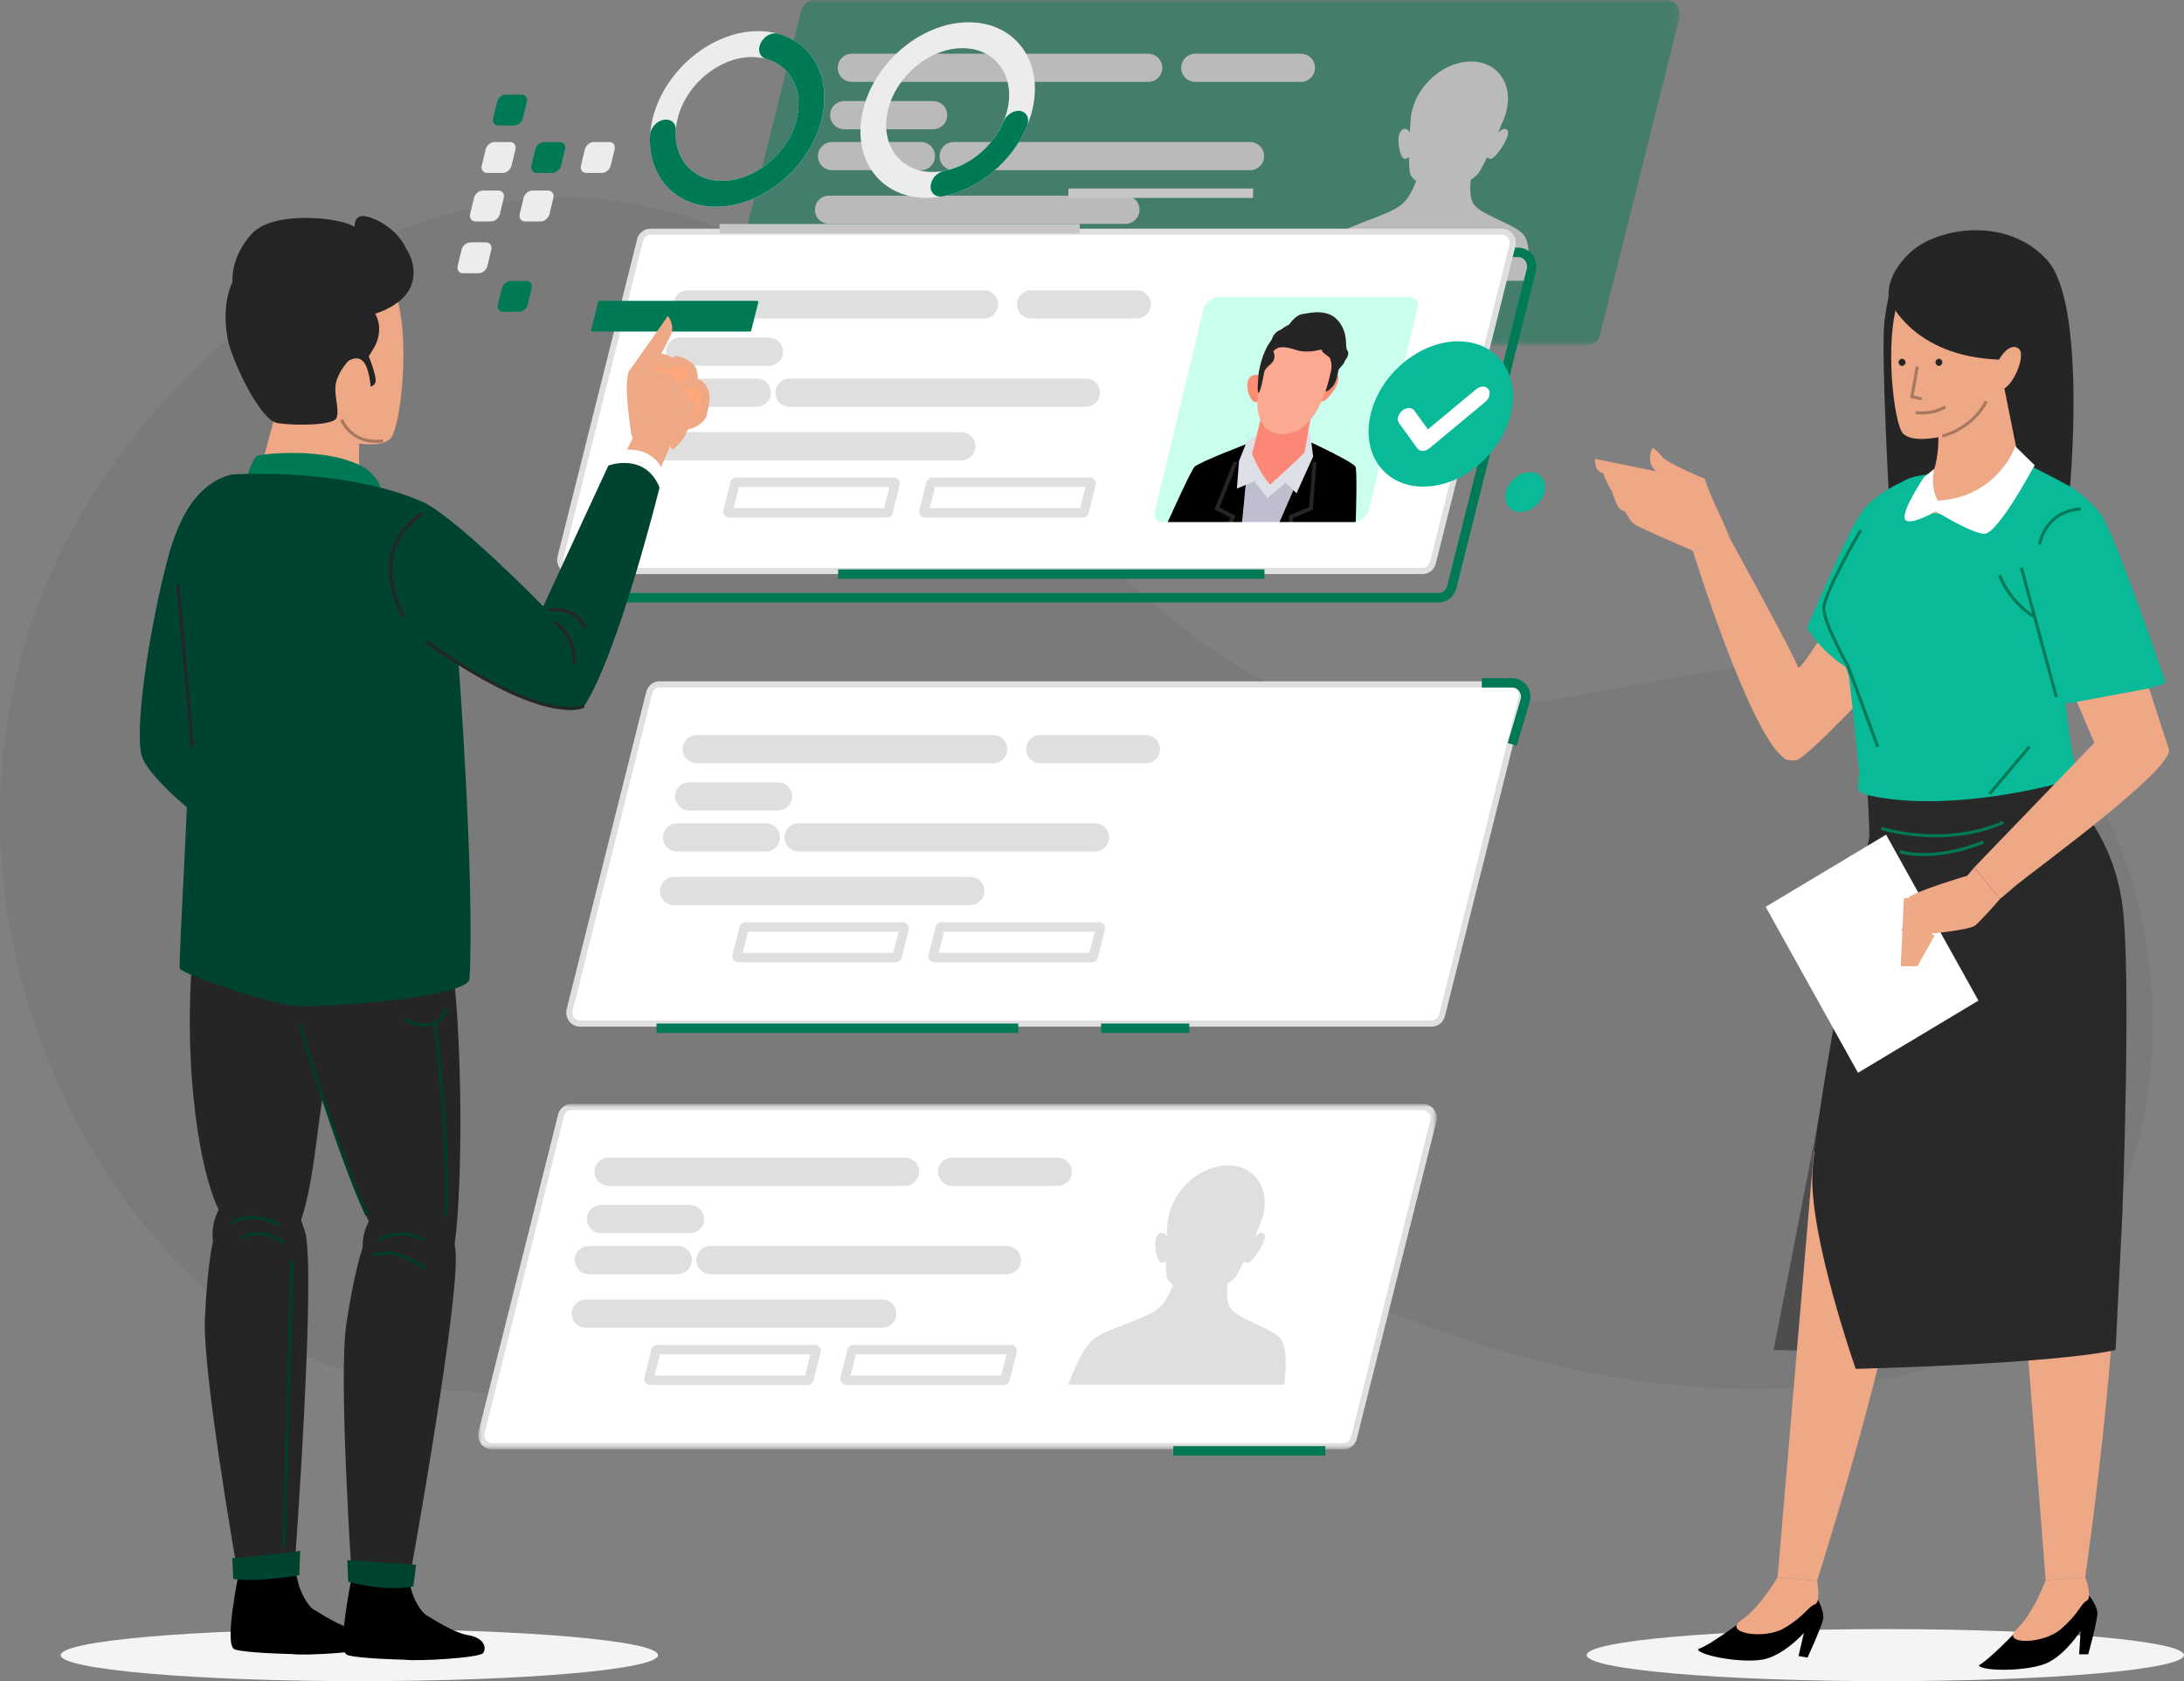<svg width="356" height="274" viewBox="0 0 356 274" fill="none" xmlns="http://www.w3.org/2000/svg">
<rect x="0" y="0" width="356" height="274" fill="#808080" stroke="none"/>
<path d="M41.637 51.472C41.637 51.472 74.117 21.987 114.04 36.028C153.963 50.068 185.089 113.952 223.658 116.059C262.229 118.164 298.092 96.401 328.54 115.356C358.99 134.311 364.404 216.447 306.211 224.872C248.019 233.296 215.539 203.109 190.503 204.513C165.466 205.918 104.567 237.509 56.523 223.468C8.481 209.427 -34.825 112.549 41.637 51.472Z" fill="black" fill-opacity="0.05"/>
<mask id="mask0_341_5333" style="mask-type:luminance" maskUnits="userSpaceOnUse" x="117" y="0" width="157" height="57">
<path d="M117.574 0H273.836V56.291H117.574V0Z" fill="white"/>
</mask>
<g mask="url(#mask0_341_5333)">
<g opacity="0.46">
<path d="M258.644 56.291H119.805C118.346 56.291 117.279 54.86 117.647 53.395L130.608 1.73C130.864 0.711 131.751 0 132.766 0H271.604C273.064 0 274.13 1.431 273.762 2.896L260.801 54.56C260.545 55.579 259.659 56.291 258.644 56.291Z" fill="#007957"/>
<path d="M138.848 11.053H187.159" stroke="white" stroke-width="4.595" stroke-miterlimit="10" stroke-linecap="round" stroke-linejoin="round"/>
<path d="M135.129 34.185H183.44" stroke="white" stroke-width="4.595" stroke-miterlimit="10" stroke-linecap="round" stroke-linejoin="round"/>
<path d="M155.445 25.447H203.756" stroke="white" stroke-width="4.595" stroke-miterlimit="10" stroke-linecap="round" stroke-linejoin="round"/>
<path d="M137.609 18.764H152.103" stroke="white" stroke-width="4.595" stroke-miterlimit="10" stroke-linecap="round" stroke-linejoin="round"/>
<path d="M135.625 25.447H150.118" stroke="white" stroke-width="4.595" stroke-miterlimit="10" stroke-linecap="round" stroke-linejoin="round"/>
<path d="M194.836 11.053H212.054" stroke="white" stroke-width="4.595" stroke-miterlimit="10" stroke-linecap="round" stroke-linejoin="round"/>
<path d="M203.273 45.039H177.561C177.431 45.039 177.337 44.912 177.37 44.782L178.52 40.195C178.543 40.104 178.621 40.041 178.712 40.041H204.424C204.554 40.041 204.648 40.168 204.615 40.298L203.465 44.885C203.442 44.976 203.364 45.039 203.273 45.039Z" stroke="#84AEE5" stroke-width="1.532" stroke-miterlimit="10"/>
<path d="M171.316 45.039H145.605C145.475 45.039 145.38 44.912 145.413 44.782L146.563 40.195C146.587 40.104 146.665 40.041 146.755 40.041H172.467C172.597 40.041 172.692 40.168 172.659 40.298L171.508 44.885C171.485 44.976 171.406 45.039 171.316 45.039Z" stroke="#84AEE5" stroke-width="1.532" stroke-miterlimit="10"/>
<path d="M248.465 38.388C247.148 36.567 241.8 35.242 240.323 33.421C239.568 32.49 239.568 30.762 239.749 29.292C240.275 28.944 240.712 28.595 240.972 28.271C241.415 27.598 241.916 26.657 242.418 25.626C242.57 25.78 242.772 25.9 243.032 25.892C243.735 25.87 246.407 22.096 245.718 21.221C245.324 20.721 244.688 21.155 244.215 21.618C244.922 19.938 245.42 18.649 245.42 18.649H245.393C245.46 18.438 245.522 18.224 245.574 18.008C246.634 13.596 244.047 10.019 239.794 10.019C235.541 10.019 231.234 13.596 230.174 18.008C230.122 18.224 230.081 18.438 230.047 18.649H230.02C230.02 18.649 229.899 19.938 229.798 21.618C229.547 21.155 229.119 20.721 228.485 21.221C227.376 22.096 228.234 25.87 228.926 25.892C229.183 25.9 229.443 25.78 229.668 25.626C229.674 26.657 229.723 27.598 229.844 28.271C229.971 28.667 230.344 29.101 230.828 29.524C230.299 30.94 229.494 32.539 228.354 33.421C226.002 35.242 220.018 36.567 217.824 38.388C215.852 40.026 214.092 44.81 213.758 45.756H248.991C249.111 44.81 249.651 40.026 248.465 38.388Z" fill="white"/>
</g>
</g>
<path d="M234.491 97.418H95.653C94.193 97.418 93.127 95.988 93.495 94.522L106.456 42.858C106.711 41.839 107.599 41.127 108.614 41.127H247.452C248.912 41.127 249.978 42.558 249.61 44.024L236.649 95.687C236.393 96.706 235.506 97.418 234.491 97.418Z" stroke="#007957" stroke-width="1.532" stroke-miterlimit="10"/>
<path d="M91.378 90.788L91.378 90.788C91.084 91.961 91.941 93.062 93.051 93.062H231.89C232.664 93.062 233.36 92.518 233.562 91.71L246.523 40.046L246.523 40.046C246.818 38.873 245.961 37.772 244.851 37.772H106.012C105.237 37.772 104.542 38.316 104.339 39.124L103.854 39.002L104.339 39.124L91.378 90.788Z" fill="white" stroke="#DFDFDF"/>
<path d="M136.617 93.562H206.111" stroke="#007957" stroke-width="1.532" stroke-miterlimit="10"/>
<path d="M117.293 37.272H176.009" stroke="#C6C6C6" stroke-width="1.532" stroke-miterlimit="10"/>
<path d="M220.679 85.85H189.463C188.026 85.85 187.152 84.641 187.51 83.151L195.386 50.378C195.744 48.889 197.199 47.68 198.636 47.68H229.852C231.289 47.68 232.163 48.889 231.804 50.378L223.929 83.151C223.571 84.641 222.116 85.85 220.679 85.85Z" fill="#CAFFF0"/>
<path d="M205.523 85.478L208.255 74.111L203.777 72.144C203.777 72.144 195.429 75.314 194.719 76.079C194.123 76.72 191.126 83.351 190.172 85.478H205.523Z" fill="black"/>
<path d="M220.98 85.478C221.048 83.351 221.239 76.72 220.951 76.079C220.608 75.314 213.785 72.144 213.785 72.144L208.36 74.111L205.629 85.478H220.98Z" fill="black"/>
<path d="M208.186 85.978L212.465 76.142L203.274 76.688L202.375 85.978H208.186Z" fill="#BEBECF"/>
<path d="M205.272 70.568L203.271 71.88L201.957 75.158L201.617 79.64L204.434 78.437L206.622 81.17L209.545 78.656L211.336 80.405L214.046 74.394L213.569 70.677L212.435 70.131L205.272 70.568Z" fill="#DEE0E8"/>
<path d="M205.885 61.962C205.885 61.962 205.213 60.378 203.834 61.432C202.456 62.486 204.069 66.558 205.068 65.333C206.066 64.108 205.885 61.962 205.885 61.962Z" fill="#FB8E74"/>
<path d="M215.709 61.879C215.709 61.879 217.019 60.199 218.008 61.14C218.996 62.081 215.747 66.385 215.212 65.234C214.678 64.081 215.709 61.879 215.709 61.879Z" fill="#FB8E74"/>
<path d="M212.639 73.743L214.049 65.983L205.888 66.717L204.086 74.005C204.086 74.005 205.513 77.454 207.042 78.984C207.042 78.984 211.788 74.731 212.639 73.743Z" fill="#FB8877"/>
<path d="M219.255 58.745C218.951 59.689 218.201 59.925 218.146 60.476C218.09 61.026 217.75 62.442 217.232 62.993C216.715 63.543 216.446 63.7 216.446 63.7C216.446 63.7 209.445 65.745 205.889 62.913C205.889 62.913 205.656 61.839 205.9 60.554C206.141 59.282 205.546 59.06 206.238 58.431C206.927 57.802 207.136 57.251 207.153 56.543C207.169 55.836 207.223 54.97 207.932 54.263C208.642 53.555 209.278 53.791 209.968 53.162C209.968 53.162 210.99 51.383 212.338 51.181C213.687 50.979 216.53 50.237 218.221 52.395C219.913 54.553 219.134 56.441 219.622 57.115C220.11 57.79 219.255 58.745 219.255 58.745Z" fill="#252525"/>
<path d="M205.829 60.626C205.829 60.626 202.526 70.068 208.748 70.775C214.246 70.908 216.198 63.947 216.985 60.377C217.773 56.807 217.286 53.069 212.885 53.192C208.484 53.314 206.313 58.512 205.829 60.626Z" fill="#FBA990"/>
<path d="M207.559 57.241C207.559 57.241 207.966 57.998 207.588 58.761C207.211 59.524 206.187 59.818 206.034 60.825C205.881 61.833 205.432 63.927 205.156 64.019C204.881 64.11 205.076 61.974 205.122 61.241C205.169 60.508 205.694 57.48 207.163 55.556C208.63 53.632 209.537 52.82 212.15 52.379C214.763 51.938 216.743 53.079 217.47 54.733C218.197 56.387 217.034 60.6 217.034 60.6C217.034 60.6 217.208 58.598 216.562 58.128C215.915 57.658 215.381 57.31 215.488 57.035C215.595 56.761 213.42 57.757 211.245 57.031C209.072 56.306 208.369 56.636 208.007 56.868C207.645 57.101 207.559 57.241 207.559 57.241Z" fill="#252525"/>
<path d="M201.404 75.267C201.351 75.485 198.367 82.863 198.367 82.863L200.988 84.23L200.252 85.76" stroke="#252525" stroke-width="0.651" stroke-miterlimit="10"/>
<path d="M214.307 75.267C214.254 75.485 213.692 82.863 213.692 82.863L210.414 84.23L210.415 85.76" stroke="#252525" stroke-width="0.651" stroke-miterlimit="10"/>
<path d="M220.679 85.85H189.463C188.026 85.85 187.152 84.641 187.51 83.151L195.386 50.378C195.744 48.889 197.199 47.68 198.636 47.68H229.852C231.289 47.68 232.163 48.889 231.804 50.378L223.929 83.151C223.571 84.641 222.116 85.85 220.679 85.85Z" stroke="white" stroke-width="1.532" stroke-miterlimit="10"/>
<path d="M112.09 49.609H160.401H112.09Z" fill="#DFDFDF"/>
<path d="M112.09 49.609H160.401" stroke="#DFDFDF" stroke-width="4.595" stroke-miterlimit="10" stroke-linecap="round" stroke-linejoin="round"/>
<path d="M108.375 72.742H156.686H108.375Z" fill="#DFDFDF"/>
<path d="M108.375 72.742H156.686" stroke="#DFDFDF" stroke-width="4.595" stroke-miterlimit="10" stroke-linecap="round" stroke-linejoin="round"/>
<path d="M128.691 64.002H177.002H128.691Z" fill="#DFDFDF"/>
<path d="M128.691 64.002H177.002" stroke="#DFDFDF" stroke-width="4.595" stroke-miterlimit="10" stroke-linecap="round" stroke-linejoin="round"/>
<path d="M110.852 57.32H125.345H110.852Z" fill="#DFDFDF"/>
<path d="M110.852 57.32H125.345" stroke="#DFDFDF" stroke-width="4.595" stroke-miterlimit="10" stroke-linecap="round" stroke-linejoin="round"/>
<path d="M108.871 64.002H123.364H108.871Z" fill="#DFDFDF"/>
<path d="M108.871 64.002H123.364" stroke="#DFDFDF" stroke-width="4.595" stroke-miterlimit="10" stroke-linecap="round" stroke-linejoin="round"/>
<path d="M168.082 49.609H185.3H168.082Z" fill="#DFDFDF"/>
<path d="M168.082 49.609H185.3" stroke="#DFDFDF" stroke-width="4.595" stroke-miterlimit="10" stroke-linecap="round" stroke-linejoin="round"/>
<path d="M176.52 83.594H150.808C150.678 83.594 150.583 83.467 150.616 83.337L151.766 78.75C151.79 78.659 151.868 78.596 151.958 78.596H177.67C177.8 78.596 177.895 78.723 177.862 78.853L176.711 83.44C176.688 83.531 176.609 83.594 176.52 83.594Z" stroke="#DFDFDF" stroke-width="1.532" stroke-miterlimit="10"/>
<path d="M144.559 83.594H118.846C118.717 83.594 118.622 83.467 118.655 83.337L119.805 78.75C119.829 78.659 119.907 78.596 119.997 78.596H145.709C145.839 78.596 145.934 78.723 145.901 78.853L144.75 83.44C144.727 83.531 144.649 83.594 144.559 83.594Z" stroke="#DFDFDF" stroke-width="1.532" stroke-miterlimit="10"/>
<path d="M174.152 31.488H204.253" stroke="#C6C6C6" stroke-width="1.532" stroke-miterlimit="10"/>
<path d="M92.863 164.556L92.863 164.556C92.569 165.729 93.425 166.83 94.536 166.83H233.374C234.148 166.83 234.844 166.286 235.047 165.478C235.047 165.478 235.047 165.478 235.047 165.478L248.008 113.814L248.008 113.814C248.302 112.641 247.445 111.539 246.335 111.539H107.496C106.722 111.539 106.026 112.084 105.824 112.892L105.824 112.892L92.863 164.556Z" fill="white" stroke="#DFDFDF"/>
<path d="M113.578 122.092H161.889H113.578Z" fill="#DFDFDF"/>
<path d="M113.578 122.092H161.889" stroke="#DFDFDF" stroke-width="4.595" stroke-miterlimit="10" stroke-linecap="round" stroke-linejoin="round"/>
<path d="M109.863 145.227H158.174H109.863Z" fill="#DFDFDF"/>
<path d="M109.863 145.227H158.174" stroke="#DFDFDF" stroke-width="4.595" stroke-miterlimit="10" stroke-linecap="round" stroke-linejoin="round"/>
<path d="M130.176 136.486H178.487H130.176Z" fill="#DFDFDF"/>
<path d="M130.176 136.486H178.487" stroke="#DFDFDF" stroke-width="4.595" stroke-miterlimit="10" stroke-linecap="round" stroke-linejoin="round"/>
<path d="M112.34 129.805H126.833H112.34Z" fill="#DFDFDF"/>
<path d="M112.34 129.805H126.833" stroke="#DFDFDF" stroke-width="4.595" stroke-miterlimit="10" stroke-linecap="round" stroke-linejoin="round"/>
<path d="M110.355 136.486H124.849H110.355Z" fill="#DFDFDF"/>
<path d="M110.355 136.486H124.849" stroke="#DFDFDF" stroke-width="4.595" stroke-miterlimit="10" stroke-linecap="round" stroke-linejoin="round"/>
<path d="M169.57 122.092H186.789H169.57Z" fill="#DFDFDF"/>
<path d="M169.57 122.092H186.789" stroke="#DFDFDF" stroke-width="4.595" stroke-miterlimit="10" stroke-linecap="round" stroke-linejoin="round"/>
<path d="M178.007 156.078H152.296C152.166 156.078 152.071 155.952 152.104 155.821L153.254 151.234C153.278 151.143 153.356 151.081 153.446 151.081H179.158C179.288 151.081 179.383 151.207 179.35 151.337L178.199 155.924C178.176 156.015 178.098 156.078 178.007 156.078Z" stroke="#DFDFDF" stroke-width="1.532" stroke-miterlimit="10"/>
<path d="M146.047 156.078H120.335C120.205 156.078 120.111 155.952 120.143 155.821L121.294 151.234C121.317 151.143 121.395 151.081 121.485 151.081H147.197C147.328 151.081 147.422 151.207 147.389 151.337L146.238 155.924C146.216 156.015 146.137 156.078 146.047 156.078Z" stroke="#DFDFDF" stroke-width="1.532" stroke-miterlimit="10"/>
<path d="M223.2 149.427C221.882 147.605 216.535 146.281 215.057 144.46C214.303 143.529 214.303 141.801 214.483 140.331C215.009 139.983 215.446 139.634 215.706 139.31C216.149 138.637 216.651 137.696 217.152 136.664C217.304 136.819 217.505 136.938 217.767 136.93C218.468 136.908 221.141 133.134 220.453 132.26C220.058 131.76 219.422 132.194 218.949 132.657C219.656 130.977 220.154 129.689 220.154 129.689H220.127C220.194 129.476 220.256 129.263 220.308 129.047C221.368 124.635 218.78 121.058 214.528 121.058C210.275 121.058 205.968 124.635 204.908 129.047C204.856 129.263 204.816 129.476 204.781 129.689H204.754C204.754 129.689 204.633 130.977 204.532 132.657C204.282 132.194 203.853 131.76 203.219 132.26C202.11 133.134 202.969 136.908 203.66 136.93C203.917 136.938 204.177 136.819 204.403 136.664C204.409 137.696 204.457 138.637 204.578 139.31C204.705 139.706 205.078 140.14 205.562 140.563C205.033 141.979 204.227 143.578 203.088 144.46C200.735 146.281 194.752 147.605 192.559 149.427C190.586 151.065 188.826 155.849 188.492 156.795H223.725C223.845 155.849 224.385 151.065 223.2 149.427Z" fill="white"/>
<mask id="mask1_341_5333" style="mask-type:luminance" maskUnits="userSpaceOnUse" x="77" y="179" width="158" height="58">
<path d="M77.938 179.924H234.199V236.215H77.938V179.924Z" fill="white"/>
</mask>
<g mask="url(#mask1_341_5333)">
<path d="M78.496 233.441L78.496 233.441C78.201 234.614 79.058 235.715 80.168 235.715H219.007C219.781 235.715 220.476 235.171 220.68 234.362L233.64 182.698L233.64 182.698C233.935 181.526 233.078 180.424 231.967 180.424H93.129C92.354 180.424 91.659 180.969 91.457 181.776C91.456 181.776 91.456 181.776 91.456 181.776L78.496 233.441Z" fill="white" stroke="#DFDFDF"/>
<path d="M99.211 190.977H147.522H99.211Z" fill="#DFDFDF"/>
<path d="M99.211 190.977H147.522" stroke="#DFDFDF" stroke-width="4.595" stroke-miterlimit="10" stroke-linecap="round" stroke-linejoin="round"/>
<path d="M95.492 214.109H143.803H95.492Z" fill="#DFDFDF"/>
<path d="M95.492 214.109H143.803" stroke="#DFDFDF" stroke-width="4.595" stroke-miterlimit="10" stroke-linecap="round" stroke-linejoin="round"/>
<path d="M115.809 205.371H164.12H115.809Z" fill="#DFDFDF"/>
<path d="M115.809 205.371H164.12" stroke="#DFDFDF" stroke-width="4.595" stroke-miterlimit="10" stroke-linecap="round" stroke-linejoin="round"/>
<path d="M97.973 198.688H112.466H97.973Z" fill="#DFDFDF"/>
<path d="M97.973 198.688H112.466" stroke="#DFDFDF" stroke-width="4.595" stroke-miterlimit="10" stroke-linecap="round" stroke-linejoin="round"/>
<path d="M95.988 205.371H110.482H95.988Z" fill="#DFDFDF"/>
<path d="M95.988 205.371H110.482" stroke="#DFDFDF" stroke-width="4.595" stroke-miterlimit="10" stroke-linecap="round" stroke-linejoin="round"/>
<path d="M155.203 190.977H172.422H155.203Z" fill="#DFDFDF"/>
<path d="M155.203 190.977H172.422" stroke="#DFDFDF" stroke-width="4.595" stroke-miterlimit="10" stroke-linecap="round" stroke-linejoin="round"/>
<path d="M163.64 224.963H137.929C137.799 224.963 137.704 224.836 137.737 224.706L138.888 220.119C138.91 220.028 138.989 219.965 139.079 219.965H164.791C164.921 219.965 165.015 220.092 164.983 220.221L163.832 224.809C163.809 224.9 163.731 224.963 163.64 224.963Z" stroke="#DFDFDF" stroke-width="1.532" stroke-miterlimit="10"/>
<path d="M131.68 224.963H105.968C105.838 224.963 105.744 224.836 105.776 224.706L106.927 220.119C106.95 220.028 107.028 219.965 107.119 219.965H132.83C132.96 219.965 133.055 220.092 133.022 220.221L131.871 224.809C131.849 224.9 131.77 224.963 131.68 224.963Z" stroke="#DFDFDF" stroke-width="1.532" stroke-miterlimit="10"/>
<path d="M208.829 218.312C207.511 216.49 202.164 215.166 200.687 213.345C199.932 212.415 199.932 210.686 200.112 209.216C200.638 208.868 201.076 208.519 201.335 208.195C201.779 207.522 202.28 206.581 202.781 205.55C202.933 205.704 203.135 205.823 203.396 205.816C204.098 205.794 206.771 202.02 206.082 201.145C205.687 200.645 205.051 201.079 204.579 201.542C205.285 199.862 205.783 198.574 205.783 198.574H205.757C205.823 198.361 205.885 198.148 205.937 197.932C206.998 193.52 204.41 189.943 200.157 189.943C195.904 189.943 191.598 193.52 190.537 197.932C190.485 198.148 190.445 198.361 190.41 198.574H190.383C190.383 198.574 190.262 199.862 190.161 201.542C189.911 201.079 189.483 200.645 188.849 201.145C187.739 202.02 188.598 205.794 189.289 205.816C189.546 205.823 189.806 205.704 190.032 205.55C190.038 206.581 190.087 207.522 190.207 208.195C190.335 208.591 190.707 209.025 191.191 209.448C190.663 210.864 189.857 212.463 188.717 213.345C186.365 215.166 180.382 216.49 178.188 218.312C176.215 219.95 174.455 224.734 174.121 225.68H209.354C209.474 224.734 210.014 219.95 208.829 218.312Z" fill="#DFDFDF"/>
</g>
<path d="M191.246 236.473H216.021" stroke="#007957" stroke-width="1.532" stroke-miterlimit="10"/>
<path d="M107.012 167.586H165.976" stroke="#007957" stroke-width="1.532" stroke-miterlimit="10"/>
<path d="M179.477 167.586H193.846" stroke="#007957" stroke-width="1.532" stroke-miterlimit="10"/>
<path d="M241.539 111.296H246.519C247.985 111.296 249.031 112.766 248.6 114.218L246.494 121.32" stroke="#007957" stroke-width="1.532" stroke-miterlimit="10"/>
<path d="M83.795 20.455H81.254C80.616 20.455 80.228 19.919 80.387 19.257L81.021 16.621C81.179 15.959 81.826 15.423 82.463 15.423H85.005C85.642 15.423 86.03 15.959 85.871 16.621L85.238 19.257C85.078 19.919 84.433 20.455 83.795 20.455Z" fill="#007957"/>
<path d="M81.94 28.184H79.399C78.761 28.184 78.373 27.647 78.532 26.985L79.165 24.349C79.324 23.687 79.97 23.151 80.608 23.151H83.149C83.787 23.151 84.175 23.687 84.016 24.349L83.382 26.985C83.224 27.647 82.577 28.184 81.94 28.184Z" fill="#ECECEC"/>
<path d="M90.022 28.184H87.481C86.843 28.184 86.455 27.647 86.614 26.985L87.247 24.349C87.407 23.687 88.052 23.151 88.691 23.151H91.231C91.869 23.151 92.257 23.687 92.098 24.349L91.464 26.985C91.306 27.647 90.66 28.184 90.022 28.184Z" fill="#007957"/>
<path d="M98.108 28.184H95.567C94.929 28.184 94.541 27.647 94.7 26.985L95.333 24.349C95.492 23.687 96.138 23.151 96.776 23.151H99.317C99.954 23.151 100.343 23.687 100.184 24.349L99.55 26.985C99.391 27.647 98.745 28.184 98.108 28.184Z" fill="#ECECEC"/>
<path d="M80.037 36.09H77.496C76.858 36.09 76.471 35.553 76.629 34.891L77.263 32.255C77.422 31.594 78.068 31.057 78.706 31.057H81.247C81.884 31.057 82.273 31.594 82.113 32.255L81.48 34.891C81.321 35.553 80.675 36.09 80.037 36.09Z" fill="#ECECEC"/>
<path d="M78.006 44.537H75.465C74.827 44.537 74.439 44.001 74.598 43.339L75.232 40.703C75.391 40.041 76.037 39.505 76.674 39.505H79.216C79.853 39.505 80.241 40.041 80.082 40.703L79.448 43.339C79.29 44.001 78.644 44.537 78.006 44.537Z" fill="#ECECEC"/>
<path d="M88.123 36.09H85.582C84.945 36.09 84.556 35.553 84.715 34.891L85.349 32.255C85.507 31.594 86.154 31.057 86.791 31.057H89.333C89.97 31.057 90.358 31.594 90.199 32.255L89.566 34.891C89.407 35.553 88.761 36.09 88.123 36.09Z" fill="#ECECEC"/>
<path d="M84.58 50.828H82.04C81.401 50.828 81.013 50.292 81.172 49.63L81.806 46.994C81.965 46.332 82.611 45.795 83.249 45.795H85.79C86.427 45.795 86.816 46.332 86.656 46.994L86.023 49.63C85.864 50.292 85.218 50.828 84.58 50.828Z" fill="#007957"/>
<path d="M129.745 19.909C128.241 25.105 123.107 29.3 118.055 29.466C112.623 29.645 109.234 25.272 110.354 19.772L110.511 19.118H110.505C111.95 13.669 117.299 9.294 122.585 9.294C122.858 9.294 123.125 9.309 123.387 9.332C128.436 9.774 131.343 14.385 129.745 19.909ZM124.549 5.11L124.549 5.108C124.536 5.108 124.523 5.107 124.511 5.106C124.472 5.103 124.434 5.098 124.395 5.096L124.395 5.099C124.133 5.083 123.869 5.07 123.599 5.07C116.066 5.07 108.441 11.336 106.434 19.118L106.345 19.49H106.341C106.332 19.53 106.325 19.568 106.317 19.607L106.259 19.845H106.267C104.614 27.733 109.492 34.011 117.302 33.683C124.424 33.384 131.606 27.487 133.743 20.178C136.062 12.251 131.842 5.639 124.549 5.11Z" fill="#ECECEC"/>
<path d="M123.804 7.545C123.57 8.516 124.007 9.36 124.86 9.594C128.979 10.725 131.176 14.949 129.741 19.909C128.238 25.105 123.105 29.3 118.052 29.466C113.098 29.63 109.84 26.007 110.155 21.195C110.22 20.203 109.541 19.49 108.568 19.49C107.307 19.49 106.051 20.671 105.967 21.958C105.519 28.823 110.2 33.981 117.298 33.683C124.42 33.384 131.602 27.487 133.74 20.178C135.803 13.122 132.689 7.106 126.836 5.495C125.627 5.162 124.135 6.166 123.804 7.545Z" fill="#007957"/>
<path d="M152.731 28.001L152.693 28.003C152.533 28.014 152.372 28.021 152.212 28.024C152.157 28.025 152.102 28.029 152.047 28.029C146.676 28.029 143.407 23.511 144.747 17.94C146.085 12.367 151.525 7.851 156.896 7.851C156.951 7.851 157.004 7.854 157.059 7.855C157.219 7.857 157.377 7.865 157.533 7.875C157.546 7.876 157.56 7.878 157.573 7.879C162.536 8.243 165.477 12.606 164.195 17.94C164.186 17.981 164.173 18.022 164.162 18.064C162.832 23.343 157.832 27.642 152.731 28.001ZM158.86 3.666C158.849 3.664 158.837 3.664 158.824 3.662C158.776 3.66 158.728 3.657 158.68 3.654C158.427 3.638 158.172 3.627 157.91 3.627C150.292 3.627 142.575 10.035 140.676 17.94C138.776 25.844 143.413 32.252 151.031 32.252C151.292 32.252 151.552 32.24 151.812 32.224C151.861 32.222 151.91 32.22 151.959 32.216C151.972 32.215 151.986 32.215 151.999 32.214L152 32.212C159.254 31.704 166.366 25.577 168.234 18.064C168.244 18.022 168.257 17.981 168.267 17.94C170.086 10.37 165.908 4.177 158.86 3.666Z" fill="#ECECEC"/>
<path d="M163.573 19.826C161.862 23.872 158.03 27.063 153.947 27.843C152.928 28.038 152.005 28.896 151.759 29.924C151.439 31.254 152.37 32.245 153.689 31.997C159.508 30.901 164.976 26.349 167.399 20.578C167.947 19.273 167.282 18.064 166.003 18.064C165.01 18.064 164.001 18.813 163.573 19.826Z" fill="#007957"/>
<path d="M122.261 54.035H96.55C96.42 54.035 96.325 53.908 96.358 53.778L97.509 49.191C97.531 49.1 97.61 49.037 97.7 49.037H123.412C123.542 49.037 123.636 49.165 123.603 49.294L122.453 53.881C122.43 53.972 122.351 54.035 122.261 54.035Z" fill="#007957"/>
<path d="M246.266 67.471C244.694 74.012 238.308 79.314 232.004 79.314C225.699 79.314 221.862 74.012 223.435 67.471C225.006 60.93 231.392 55.627 237.696 55.627C244.001 55.627 247.838 60.93 246.266 67.471Z" fill="#08BA98"/>
<path d="M251.724 80.194C251.294 81.985 249.547 83.436 247.821 83.436C246.095 83.436 245.045 81.985 245.475 80.194C245.906 78.403 247.653 76.953 249.378 76.953C251.104 76.953 252.154 78.403 251.724 80.194Z" fill="#08BA98"/>
<path d="M231.907 73.49C231.547 73.49 231.222 73.348 231.017 73.063L228.066 68.987C227.655 68.418 227.876 67.495 228.561 66.927C229.246 66.358 230.135 66.358 230.546 66.927L232.751 69.975L240.629 63.432C241.315 62.863 242.203 62.863 242.615 63.432C243.026 64.001 242.805 64.922 242.12 65.491L233.001 73.063C232.659 73.348 232.266 73.49 231.907 73.49Z" fill="white"/>
<path d="M355.998 269.759C355.998 272.101 334.202 274 307.315 274C280.429 274 258.633 272.101 258.633 269.759C258.633 267.417 280.429 265.518 307.315 265.518C334.202 265.518 355.998 267.417 355.998 269.759Z" fill="#F4F4F4"/>
<path d="M309.176 43.953C309.176 43.953 307.938 46.524 307.194 52.179C306.451 57.833 308.433 90.477 308.433 90.477L329.739 88.164L320.077 45.495L309.176 43.953Z" fill="#252525"/>
<path d="M296.542 181.853L289.109 220.023L303.602 220.408C303.602 220.408 307.319 186.48 305.831 186.48C304.346 186.48 296.542 181.853 296.542 181.853Z" fill="#4D4D4D"/>
<path d="M330.235 264.233C330.235 264.233 324.784 270.145 322.555 271.43C323.05 272.458 330.978 272.458 333.951 270.916C336.924 269.374 339.154 265.776 339.154 265.776L338.906 269.631H340.392C340.392 269.631 341.879 264.233 341.879 262.948C341.879 261.663 340.392 259.863 340.392 259.863L330.235 264.233Z" fill="black"/>
<path d="M328.004 188.149L333.454 257.549L339.896 257.035C339.896 257.035 347.328 206.142 344.355 188.663C341.382 171.185 328.004 188.149 328.004 188.149Z" fill="#EEA886"/>
<path d="M333.454 257.55C333.454 257.55 331.472 262.947 328.747 265.518C326.021 268.088 332.958 268.088 335.931 265.518C338.905 262.947 339.152 261.405 340.143 260.891C341.134 260.377 339.895 257.035 339.895 257.035L333.454 257.55Z" fill="#EEA886"/>
<path d="M285.498 263.067C285.498 263.067 279.165 267.941 276.758 268.817C277.079 269.918 284.894 271.304 288.075 270.303C291.256 269.304 294.038 266.147 294.038 266.147L293.168 269.904L294.633 270.163C294.633 270.163 296.975 265.103 297.184 263.836C297.393 262.569 296.22 260.536 296.22 260.536L285.498 263.067Z" fill="black"/>
<path d="M295.66 187.683L289.758 257.043L296.19 257.662C296.19 257.662 311.785 208.797 311.694 191.049C311.604 173.301 295.66 187.683 295.66 187.683Z" fill="#EEA886"/>
<path d="M289.758 257.043C289.758 257.043 286.927 262.016 283.824 264.074C280.719 266.13 287.558 267.344 290.905 265.33C294.254 263.316 294.748 261.84 295.809 261.505C296.869 261.172 296.19 257.662 296.19 257.662L289.758 257.043Z" fill="#EEA886"/>
<path d="M272.835 77.417L260.028 74.799C260.028 74.799 259.834 76.612 260.998 77.014L262.162 77.417C262.162 77.417 265.073 84.664 266.431 85.47C267.79 86.275 275.944 89.766 275.944 89.766L278.075 81.242L272.835 77.417Z" fill="#EEA886"/>
<path d="M282.046 88.163C282.046 88.163 281.922 87.263 280.208 83.658C278.309 79.661 277.88 78.021 277.88 78.021C277.88 78.021 271.864 75.605 270.894 74.397C269.924 73.189 269.341 72.987 269.341 72.987C269.341 72.987 268.176 75.202 269.924 76.813C271.67 78.424 273.222 79.632 273.222 79.632C273.222 79.632 273.028 84.262 273.61 86.476C274.192 88.691 275.942 89.766 275.942 89.766L282.046 88.163Z" fill="#EEA886"/>
<path d="M301.989 95.617C301.989 95.617 293.318 110.011 293.07 108.726C292.822 107.44 281.921 87.649 281.921 87.649L275.941 89.766C275.941 89.766 284.894 118.751 290.593 123.377C290.593 123.377 291.088 124.148 292.822 123.891C294.556 123.634 307.935 109.24 307.935 109.24L301.989 95.617Z" fill="#EEA886"/>
<path d="M310.105 78.524C310.105 78.524 305.459 80.451 303.23 83.793C301 87.135 294.559 102.299 294.559 102.299C294.559 102.299 298.027 108.725 305.955 111.039L316.856 90.219L310.105 78.524Z" fill="#08BA98"/>
<path d="M304.343 127.876C304.343 127.876 304.714 134.044 304.714 136.357C304.714 136.357 295.795 181.083 295.424 191.492C295.052 201.902 302.485 223.107 302.485 223.107C302.485 223.107 334.444 222.337 344.85 220.023L345.964 197.661C345.964 197.661 347.451 158.72 345.964 147.539C344.478 136.357 338.161 130.575 338.161 130.575L336.302 125.177L304.343 127.876Z" fill="#292929"/>
<path d="M331.656 75.826C331.656 75.826 340.018 79.874 342.619 84.116C345.221 88.357 353.025 111.297 353.025 111.297C353.025 111.297 344.291 114.574 336.673 114.574C336.673 114.574 337.417 121.9 338.16 124.213C338.903 126.527 336.302 127.49 336.302 127.49C336.302 127.49 318.092 132.695 304.528 129.611C304.528 129.611 302.855 129.225 302.855 128.454C302.855 127.683 303.041 125.755 303.041 125.755C303.041 125.755 301.74 112.646 301.369 110.333C300.998 108.02 296.91 101.722 297.282 99.216C297.653 96.71 303.97 85.079 303.97 85.079C303.97 85.079 308.244 79.874 310.102 78.525C311.96 77.175 316.606 77.175 316.606 77.175L331.656 75.826Z" fill="#08BA98"/>
<path d="M315.813 68.887C315.82 69.189 316.88 75.733 313.387 80.363C309.894 85.094 323.673 84.893 326.875 80.061C329.785 75.732 329.494 75.028 329.494 75.028C329.494 75.028 327.165 67.175 327.845 62.042C327.651 57.411 315.619 60.23 315.813 68.887Z" fill="#EEA886"/>
<path d="M315.723 41.577C315.723 41.577 311.705 42.644 309.43 49.043C307.154 55.443 308.671 69.04 310.188 70.64C311.705 72.24 316.313 71.629 322.704 69.441C329.456 67.129 331.737 59.846 332.944 55.042C335.255 45.843 327.545 36.378 315.723 41.577Z" fill="#EEA886"/>
<path d="M307.938 48.836C307.938 48.836 311.653 58.09 325.775 58.604L329.058 74.958C329.058 74.958 335.07 77.954 337.42 79.295C337.42 79.295 340.145 49.607 333.703 42.41C327.262 35.214 315.865 37.013 311.406 41.125C306.947 45.238 307.938 48.836 307.938 48.836Z" fill="#252525"/>
<path d="M331.659 75.825L328.5 72.74C328.5 72.74 325.713 81.029 315.865 81.608C315.865 81.608 314.564 79.488 315.307 76.403L313.635 77.753C313.635 77.753 310.105 82.957 310.477 84.5C310.848 86.042 315.555 83.343 315.555 83.343C315.555 83.343 321.129 86.813 323.359 87.005C325.589 87.198 331.287 76.403 331.659 75.825Z" fill="white"/>
<path d="M325.992 58.366C325.992 58.366 327.482 55.817 328.972 56.756C330.462 57.695 328.024 63.464 325.992 63.598C323.96 63.733 325.044 59.842 325.992 58.366Z" fill="#EEA886"/>
<path d="M329.492 92.532L335.19 113.609" stroke="#007957" stroke-width="0.5" stroke-miterlimit="10"/>
<path d="M325.961 93.753C325.961 93.753 327.262 97.802 331.535 100.5" stroke="#007957" stroke-width="0.5" stroke-miterlimit="10"/>
<path d="M332.465 88.742C332.465 88.742 333.208 83.344 339.154 82.959" stroke="#007957" stroke-width="0.5" stroke-miterlimit="10"/>
<path d="M303.289 86.427C303.289 86.427 297.22 96.773 297.282 99.215C297.343 101.656 301.245 108.597 301.245 108.597L306.076 121.705" stroke="#007957" stroke-width="0.5" stroke-miterlimit="10"/>
<path d="M324.289 129.418L330.793 121.707" stroke="#007957" stroke-width="0.5" stroke-miterlimit="10"/>
<path d="M269.782 79.681L262.16 77.417C262.16 77.417 262.844 79.167 263.34 79.681C263.836 80.195 269.162 82.123 269.162 82.123" stroke="#EEA886" stroke-width="1.368" stroke-miterlimit="10"/>
<path d="M263.34 79.681C263.34 79.681 264.083 81.995 264.455 82.38C264.826 82.766 269.534 84.18 269.534 84.18" stroke="#EEA886" stroke-width="1.368" stroke-miterlimit="10"/>
<path d="M270.898 77.752L273.224 79.631L274.986 79.166" stroke="#EEA886" stroke-width="1.368" stroke-miterlimit="10"/>
<path d="M316.609 71.07C316.609 71.07 321.316 70.042 323.794 65.416" stroke="#A77860" stroke-width="0.5" stroke-miterlimit="10"/>
<path d="M312.52 59.76L311.652 64.644L313.262 65.029" stroke="#A77860" stroke-width="0.5" stroke-miterlimit="10"/>
<path d="M312.273 67.215C312.273 67.215 314.627 67.73 317.105 66.316" stroke="#A77860" stroke-width="0.5" stroke-miterlimit="10"/>
<path d="M316.608 59.053C316.608 59.372 316.358 59.631 316.05 59.631C315.742 59.631 315.492 59.372 315.492 59.053C315.492 58.733 315.742 58.475 316.05 58.475C316.358 58.475 316.608 58.733 316.608 59.053Z" fill="#252525"/>
<path d="M310.599 59.053C310.599 59.372 310.35 59.631 310.042 59.631C309.734 59.631 309.484 59.372 309.484 59.053C309.484 58.733 309.734 58.475 310.042 58.475C310.35 58.475 310.599 58.733 310.599 59.053Z" fill="#252525"/>
<path d="M306.637 135.009C306.637 135.009 316.856 138.286 326.518 134.044" stroke="#007957" stroke-width="0.5" stroke-miterlimit="10"/>
<path d="M309.672 138.799C309.672 138.799 314.874 140.599 323.298 137.257" stroke="#007957" stroke-width="0.5" stroke-miterlimit="10"/>
<path d="M322.491 163.085L302.86 174.846L287.809 147.799L307.441 136.04L322.491 163.085Z" fill="white"/>
<path d="M326.022 146.51C326.022 146.51 322.926 150.045 321.997 150.816C321.068 151.587 314.75 152.165 314.75 152.165C314.75 152.165 311.963 156.985 311.22 156.791C310.477 156.599 310.663 156.02 310.663 156.02C310.663 156.02 310.477 147.345 311.034 146.382C311.591 145.418 320.696 142.719 320.696 142.719L321.811 141.37L326.022 146.51Z" fill="#EEA886"/>
<path d="M350.303 112.196C350.551 112.967 352.533 119.008 353.524 122.092C354.515 125.176 332.218 141.37 328.749 144.197L326.023 146.51L321.812 141.37L341.385 121.064L338.535 114.381L350.303 112.196Z" fill="#EEA886"/>
<path d="M311.219 156.791L312.395 151.394" stroke="#EEA987" stroke-width="1.368" stroke-miterlimit="10"/>
<path d="M310.539 151.908L311.901 148.824" stroke="#EEA987" stroke-width="1.368" stroke-miterlimit="10"/>
<path d="M311.035 146.381L310.539 156.791H312.15L314.751 152.164" stroke="#EEA987" stroke-width="1.368" stroke-miterlimit="10"/>
<path d="M107.26 269.759C107.26 272.101 85.464 274 58.577 274C31.691 274 9.895 272.101 9.895 269.759C9.895 267.417 31.691 265.518 58.577 265.518C85.464 265.518 107.26 267.417 107.26 269.759Z" fill="#F4F4F4"/>
<path d="M38.979 256.115C38.979 256.115 40.012 253.819 43.848 254.431C47.684 255.043 48.127 255.809 48.57 257.799C49.012 259.789 50.34 261.932 51.225 262.391C52.111 262.85 55.356 265.146 58.012 265.606C60.668 266.064 60.963 267.748 60.373 268.514C59.783 269.279 49.75 269.892 47.537 269.585C47.537 269.585 40.012 269.432 38.242 268.821C36.471 268.208 38.832 256.88 38.979 256.115Z" fill="black"/>
<path d="M34.718 202.307C34.718 202.307 33.596 195.968 40.048 193.84C46.501 191.712 47.723 194.806 49.676 200.587C51.63 206.37 47.997 255.762 47.997 255.762C47.997 255.762 40.568 257.079 38.661 255.912C38.661 255.912 33.001 223.758 33.395 214.935C33.788 206.11 34.718 202.307 34.718 202.307Z" fill="#252525"/>
<path d="M37.871 253.973C37.871 253.973 46.281 253.206 48.937 252.748L48.79 256.728C48.79 256.728 42.15 257.953 38.019 257.34L37.871 253.973Z" fill="#004330"/>
<path d="M35.805 78.549C35.805 78.549 30.494 78.855 27.247 91.407C24.002 103.959 21.936 119.266 23.117 123.247C24.297 127.226 36.986 137.941 41.707 137.941C46.429 137.941 46.724 134.268 45.838 131.207C44.953 128.145 35.805 119.879 35.805 119.879C35.805 119.879 43.183 95.387 42.888 88.957C42.593 82.529 39.051 78.549 35.805 78.549Z" fill="#004330"/>
<path d="M102.314 74.805L101.434 74.898L103.408 70.843C103.408 70.843 108.427 70.514 109.232 72.713L106.93 78.01L102.314 74.805Z" fill="#EEA886"/>
<path d="M105.138 63.28C105.138 63.28 104.943 59.135 106.364 58.546C107.785 57.958 109.377 59.105 109.377 59.105C109.377 59.105 111.677 58.861 112.411 59.88C113.145 60.898 113.085 62.44 113.085 62.44C113.085 62.44 114.382 62.741 114.72 64.02C115.057 65.3 114.454 67.775 114.454 67.775C114.454 67.775 112.952 69.688 111.215 69.213C109.478 68.74 105.138 63.28 105.138 63.28Z" fill="#FFA67A"/>
<path d="M102.505 66.627C102.505 66.627 101.973 61.203 102.536 60.486C103.099 59.768 108.86 51.501 108.86 51.501C108.86 51.501 110.055 52.91 109.368 54.516C108.68 56.124 105.967 60.999 105.967 60.999L105.954 65.166C105.954 65.166 104.178 66.45 102.505 66.627Z" fill="#EEA886"/>
<path d="M102.933 70.967C102.933 70.967 101.557 62.256 102.496 61.061C103.435 59.865 108.039 60.562 108.918 60.908C109.797 61.253 112.229 64.504 112.566 65.783C112.904 67.063 110.611 71.69 109.232 72.712C107.854 73.735 103.731 72.636 102.933 70.967Z" fill="#EEA886"/>
<path d="M99.691 76.713L101.462 73.345C101.462 73.345 105.593 72.58 107.659 75.948C108.249 77.172 107.954 77.172 107.954 77.172L106.626 79.928L99.691 76.713Z" fill="white"/>
<path d="M57.659 39.858C57.659 39.858 62.025 41.017 64.498 47.97C66.97 54.925 65.322 69.702 63.673 71.441C62.025 73.179 57.017 72.515 50.072 70.137C42.735 67.624 40.256 59.711 38.945 54.49C36.434 44.494 44.812 34.207 57.659 39.858Z" fill="#EEA886"/>
<path d="M42.004 78.242L45.545 65.078C45.545 65.078 52.627 62.935 57.053 67.834L58.529 69.976V78.549C58.529 78.549 51.152 80.079 42.004 78.242Z" fill="#EEA886"/>
<path d="M32.118 149.116C32.118 149.116 29.462 165.188 32.118 183.558C34.774 201.927 40.086 203.764 44.954 203.764C49.823 203.764 51.151 189.068 52.036 182.639C52.922 176.209 56.463 154.167 49.823 149.116C43.184 144.065 35.659 143.605 32.118 149.116Z" fill="#252525"/>
<path d="M50.706 170.7C50.706 170.7 45.395 156.005 54.69 149.576C63.986 143.147 71.067 144.065 73.28 154.628C75.494 165.189 75.936 201.468 72.838 208.815C69.739 216.163 58.674 204.682 50.706 170.7Z" fill="#252525"/>
<path d="M66.178 40.486C66.178 40.486 68.273 43.312 67.016 46.571C65.76 49.831 61.151 51.135 61.151 51.135C61.151 51.135 62.618 53.308 61.151 56.35L60.104 58.089C60.104 58.089 61.57 61.566 61.151 62.435C60.732 63.305 59.266 63.088 59.266 63.088C59.266 63.088 57.59 58.307 56.962 58.741C56.334 59.175 54.658 61.349 54.658 63.305C54.658 65.26 55.286 66.782 54.867 68.086C54.449 69.389 47.955 69.389 45.232 68.955C42.509 68.52 38.319 59.827 37.272 55.916C37.272 55.916 35.806 50.483 37.901 45.919C37.901 45.919 37.482 42.008 41.043 38.096C44.604 34.184 55.915 35.489 57.8 37.009C57.8 37.009 57.59 34.836 59.685 35.271C61.78 35.705 64.921 37.661 66.178 40.486Z" fill="#242424"/>
<path d="M59.893 60.262C59.893 60.262 59.265 57.437 56.96 58.741C54.657 60.045 57.38 66.781 59.265 66.347C61.15 65.913 60.312 61.349 59.893 60.262Z" fill="#EEA886"/>
<path d="M40.129 78.173C40.129 78.173 41.117 74.569 42.002 74.263C42.888 73.957 53.806 72.732 59.708 76.406C62.363 78.549 62.068 80.08 62.068 80.08C62.068 80.08 44.452 76.573 40.129 78.173Z" fill="#007957"/>
<path d="M37.87 77.323C37.87 77.323 56.165 76.099 69.149 81.916C75.051 84.978 88.551 98.83 88.551 98.83L99.174 75.869C99.174 75.869 105.15 73.65 107.511 79.467C107.511 79.467 100.797 106.561 95.19 115.133C91.65 118.195 74.756 108.245 74.756 108.245C74.756 108.245 77.411 143.758 76.526 159.677C75.346 162.74 52.329 164.27 48.198 163.963C44.067 163.657 29.607 158.759 29.312 157.841C29.017 156.923 31.378 120.184 30.788 115.899C30.198 111.613 28.427 90.488 29.017 87.427C29.607 84.365 32.263 78.548 37.87 77.323Z" fill="#004330"/>
<path d="M57.346 257.033C57.346 257.033 58.379 254.737 62.215 255.349C66.052 255.961 66.494 256.727 66.936 258.717C67.379 260.707 68.708 262.85 69.592 263.309C70.478 263.768 73.724 266.064 76.379 266.524C79.035 266.982 79.33 268.666 78.74 269.432C78.15 270.197 68.117 270.81 65.904 270.503C65.904 270.503 58.379 270.35 56.609 269.738C54.838 269.126 57.199 257.798 57.346 257.033Z" fill="black"/>
<path d="M59.119 203.304C59.119 203.304 58.677 196.875 65.316 195.497C71.955 194.12 72.841 197.334 74.168 203.304C75.496 209.274 66.644 257.952 66.644 257.952C66.644 257.952 59.119 258.411 57.349 257.033C57.349 257.033 55.135 224.429 56.463 215.703C57.791 206.978 59.119 203.304 59.119 203.304Z" fill="#252525"/>
<path d="M56.757 257.798C56.757 257.798 62.511 259.482 67.38 258.564L67.823 255.043L56.609 254.278L56.757 257.798Z" fill="#004330"/>
<path d="M48.938 167.256C48.938 167.256 55.135 187.92 59.782 198.023" stroke="#003D2C" stroke-width="0.5" stroke-miterlimit="10"/>
<path d="M61.551 202.156C61.551 202.156 65.313 199.86 69.076 202.156" stroke="#003D2C" stroke-width="0.5" stroke-miterlimit="10"/>
<path d="M60.891 204.681C60.891 204.681 63.989 202.845 69.301 206.748" stroke="#003D2C" stroke-width="0.5" stroke-miterlimit="10"/>
<path d="M37.652 199.401C37.652 199.401 40.087 197.104 45.62 199.631" stroke="#003D2C" stroke-width="0.5" stroke-miterlimit="10"/>
<path d="M39.422 201.697C39.422 201.697 42.963 199.86 46.283 202.615" stroke="#003D2C" stroke-width="0.5" stroke-miterlimit="10"/>
<path d="M47.609 205.371L46.281 252.213" stroke="#003D2C" stroke-width="0.5" stroke-miterlimit="10"/>
<path d="M65.906 166.108C65.906 166.108 70.922 169.169 72.988 164.271" stroke="#003D2C" stroke-width="0.5" stroke-miterlimit="10"/>
<path d="M70.922 166.721C70.922 166.721 73.283 185.702 72.692 198.254" stroke="#003D2C" stroke-width="0.5" stroke-miterlimit="10"/>
<path d="M29.02 95.388L31.38 121.717" stroke="#252525" stroke-width="0.5" stroke-miterlimit="10"/>
<path d="M69.519 104.572C69.519 104.572 87.003 117.659 95.192 115.133" stroke="#252525" stroke-width="0.5" stroke-miterlimit="10"/>
<path d="M90.324 101.358C90.324 101.358 93.865 103.424 93.644 108.246" stroke="#252525" stroke-width="0.5" stroke-miterlimit="10"/>
<path d="M89.438 99.52C89.438 99.52 93.2 98.372 95.413 102.275" stroke="#252525" stroke-width="0.5" stroke-miterlimit="10"/>
<path d="M68.857 83.678C68.857 83.678 59.562 88.73 65.759 100.439" stroke="#252525" stroke-width="0.5" stroke-miterlimit="10"/>
<path d="M55.688 68.408C55.688 68.408 57.237 72.541 62.438 71.852" stroke="#A77860" stroke-width="0.5" stroke-miterlimit="10"/>
<path d="M105.777 59.912L107.511 58.305C107.511 58.305 108.728 58.299 109.374 59.105" stroke="#EEA886" stroke-width="1.368" stroke-miterlimit="10"/>
<path d="M107.844 60.18C107.844 60.065 110.315 58.687 110.315 58.687C110.315 58.687 112.565 59.261 112.897 60.486C113.229 61.711 112.97 62.361 112.97 62.361" stroke="#EEA886" stroke-width="1.368" stroke-miterlimit="10"/>
<path d="M110.758 62.399C110.868 62.361 113.893 62.552 113.893 62.552C113.893 62.552 115 63.318 114.963 64.81C114.926 66.302 114.452 67.775 114.452 67.775C114.452 67.775 113.377 69.364 111.532 69.326" stroke="#EEA886" stroke-width="1.368" stroke-miterlimit="10"/>
<path d="M112.49 65.615C112.49 65.615 112.859 66.227 112.379 67.337C111.9 68.447 111.319 71.353 109.23 72.713" stroke="#EEA886" stroke-width="1.368" stroke-miterlimit="10"/>
</svg>
